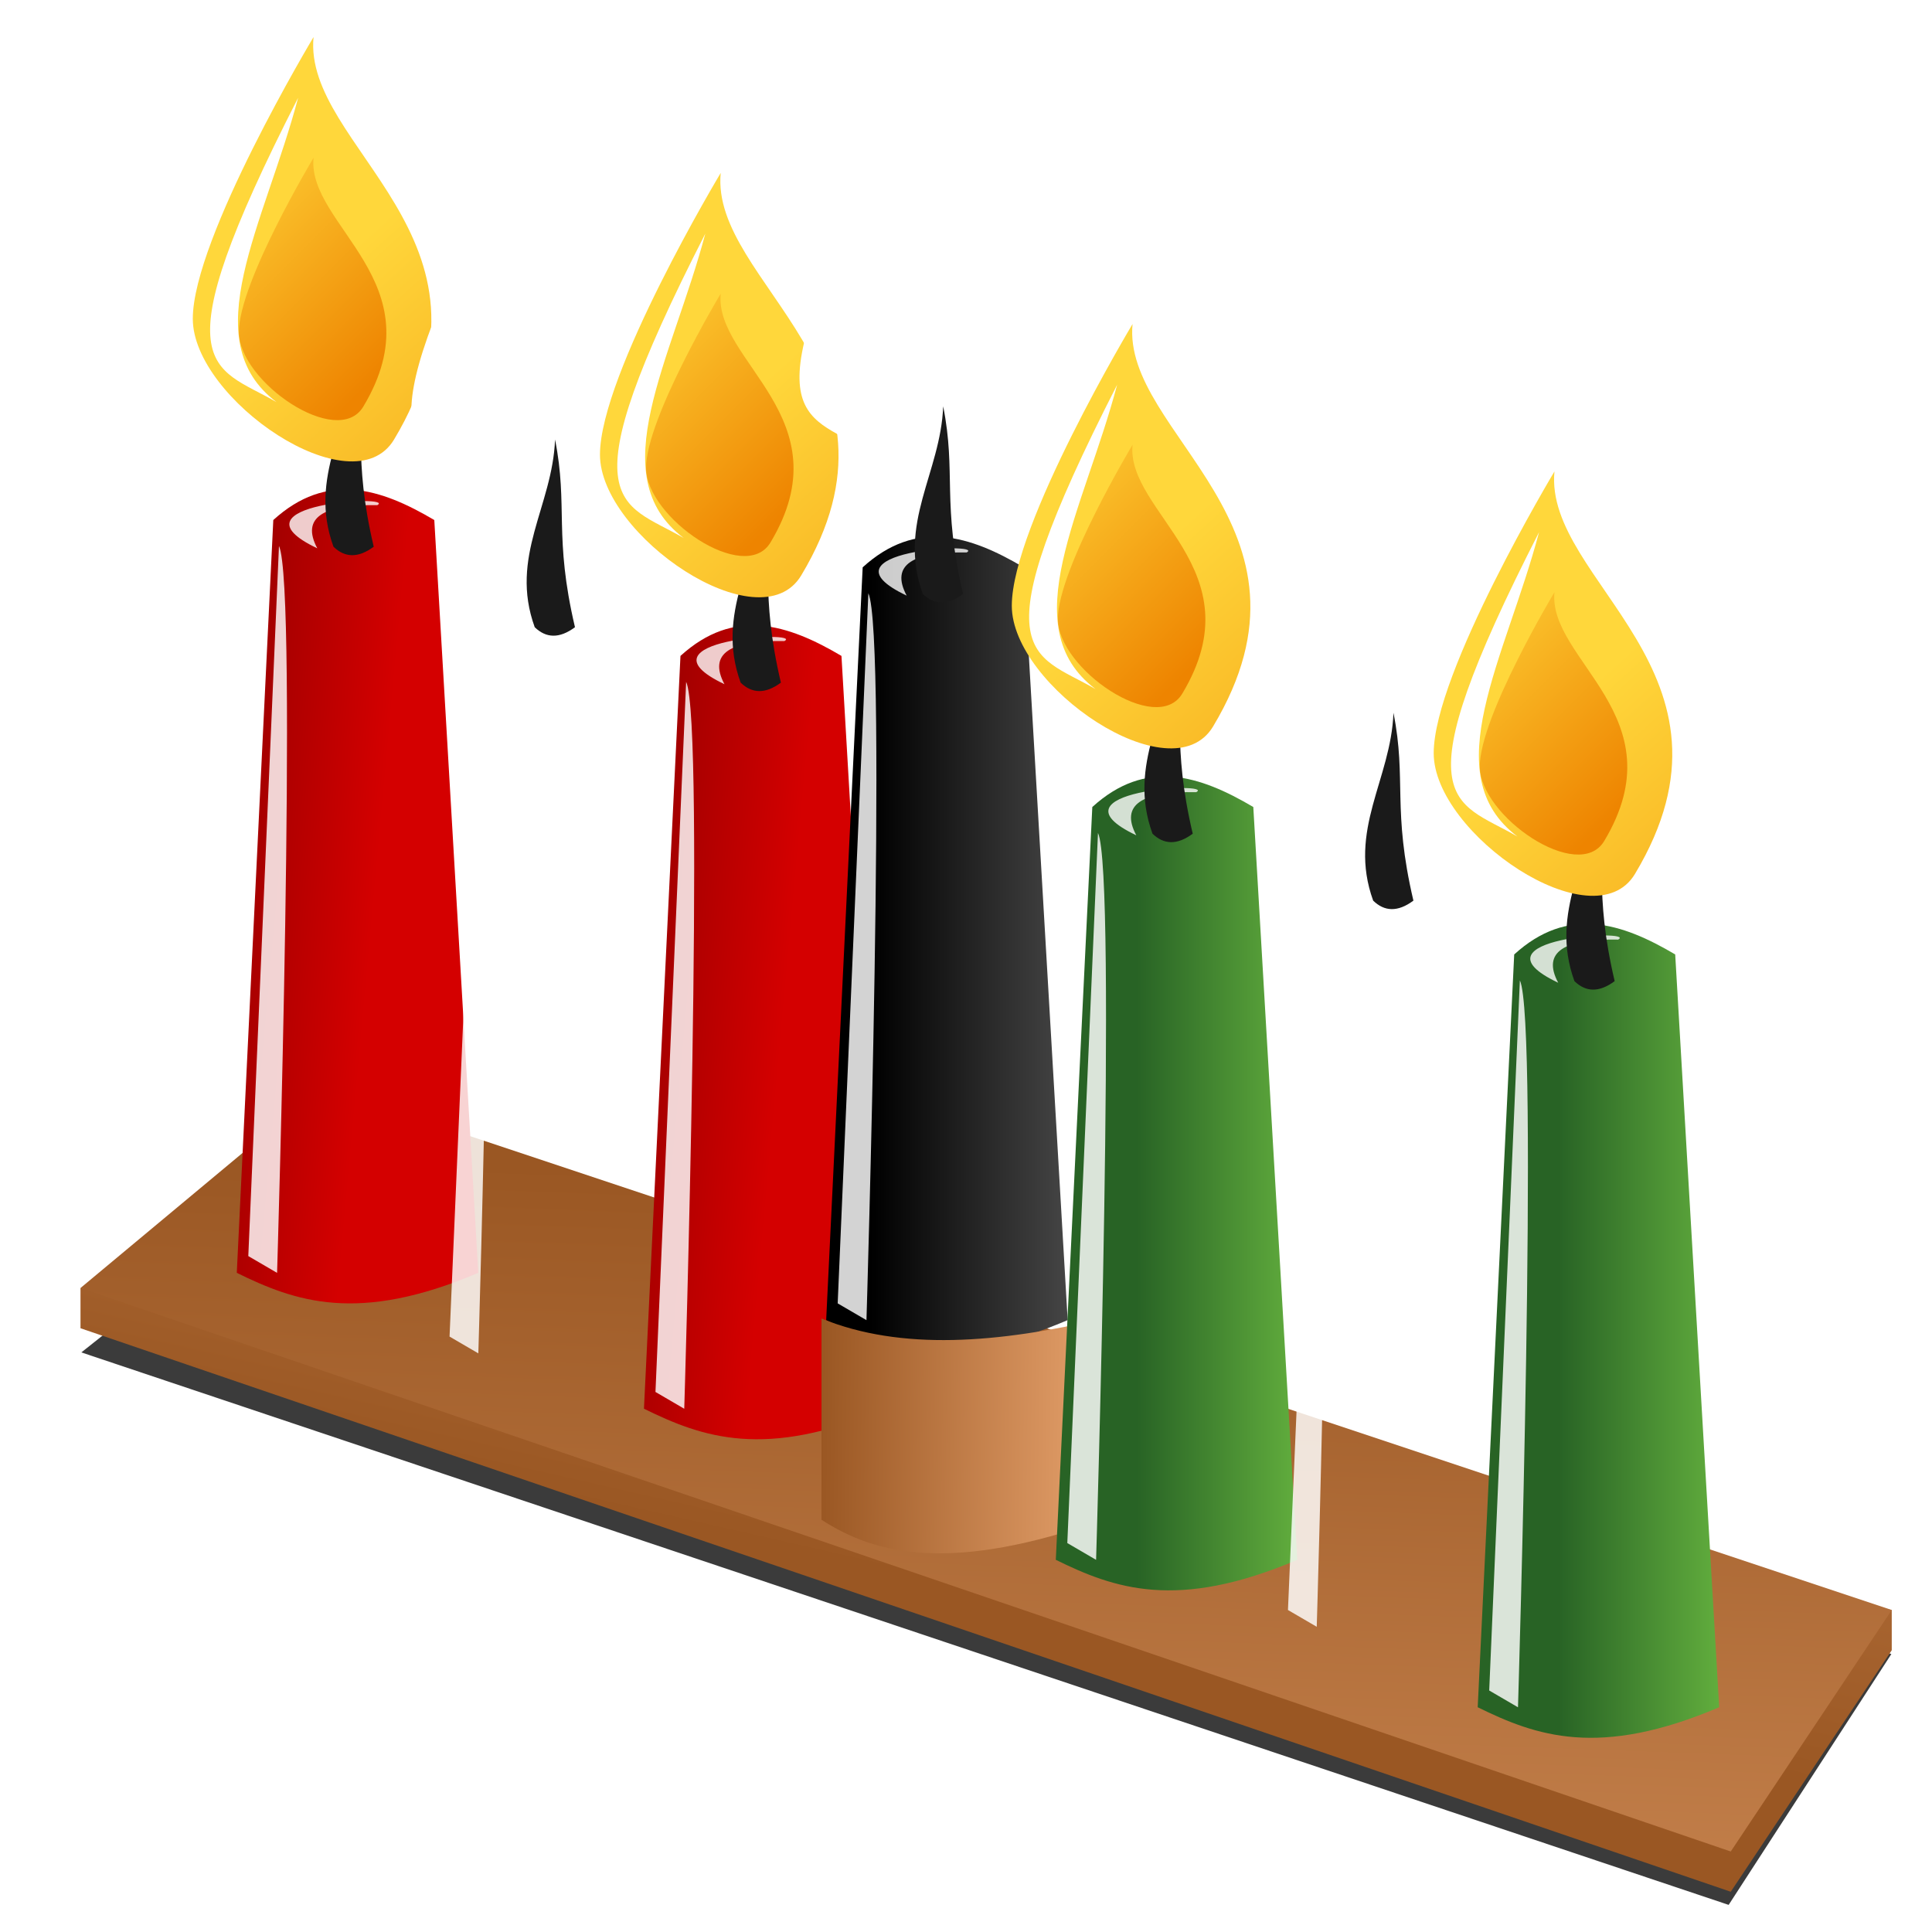 <svg xmlns="http://www.w3.org/2000/svg" xmlns:xlink="http://www.w3.org/1999/xlink" viewBox="0 0 48 48"><defs><linearGradient id="k" y2="15" xlink:href="#b" gradientUnits="userSpaceOnUse" x2="28" y1="10" x1="23"/><linearGradient id="a"><stop offset="0" stop-color="#7ed249"/><stop offset="1" stop-color="#286325"/></linearGradient><linearGradient id="b"><stop offset="0" stop-color="#ffd73b"/><stop offset="1" stop-color="#ee8400"/></linearGradient><linearGradient id="o" y2="35" xlink:href="#d" gradientUnits="userSpaceOnUse" x2="27" gradientTransform="translate(-15.095 -1.579)" y1="34.917" x1="21"/><linearGradient id="g" y2="57" xlink:href="#d" gradientUnits="userSpaceOnUse" x2="40" y1="30" x1="41"/><linearGradient id="f" y2="12.663" xlink:href="#d" gradientUnits="userSpaceOnUse" x2="3.495" y1="34.663" x1="-1.505"/><linearGradient id="p" y2="27.703" xlink:href="#a" gradientUnits="userSpaceOnUse" x2="27.093" y1="27.703" x1="33.093"/><linearGradient id="j" y2="23" xlink:href="#b" gradientUnits="userSpaceOnUse" x2="36" gradientTransform="translate(-1)" y1="13" x1="27"/><linearGradient id="c"><stop offset="0" stop-color="#a20000"/><stop offset="1" stop-color="#d40000"/></linearGradient><linearGradient id="n" y2="27.08" gradientUnits="userSpaceOnUse" x2="26.209" y1="27.08" x1="32.209"><stop offset="0" stop-color="#555"/><stop offset="1"/></linearGradient><linearGradient id="h" y2="27.663" xlink:href="#c" gradientUnits="userSpaceOnUse" x2="28.495" y1="27.352" x1="25.093"/><linearGradient id="d"><stop offset="0" stop-color="#9a5723"/><stop offset="1" stop-color="#db9762"/></linearGradient><filter id="l" height="1.115" width="1.398" y="-.058" x="-.199"><feGaussianBlur stdDeviation=".181"/></filter><filter id="i" height="1.445" width="1.235" y="-.222" x="-.117"><feGaussianBlur stdDeviation=".109"/></filter><filter id="m" height="1.057" width="2.105" y="-.029" x="-.552"><feGaussianBlur stdDeviation=".257"/></filter><filter id="e"><feGaussianBlur stdDeviation=".62"/></filter></defs><g color="#000"><path d="M42.947 47.326L2.021 33.6l7.326-5.811L46.99 41.095l-4.042 6.231z" fill-opacity=".769" filter="url(#e)"/><path d="M-12.505 30.663l41 14 4-6v-1l-45-8v1z" fill="url(#f)" transform="translate(14.505 2.337)"/><path d="M2 32l41 14 4-6L8 27l-6 5z" fill="url(#g)"/><path d="M25.093 36.703L26 18c1.333-1.214 2.667-.788 4 0l1.093 18.703c-2.991 1.275-4.553.711-6 0z" fill="url(#h)" transform="translate(-19.21 -5.08)"/><path d="M27.093 18.703c-.411-.77.154-1.096 1.489-1.072.503-.27-3.818-.036-1.489 1.072z" fill-opacity=".8" filter="url(#i)" fill="#fff" transform="translate(-19.21 -5.08)"/><path d="M8.79 8.92c-.062 1.658-1.142 2.906-.505 4.663.279.27.608.291 1 0-.531-2.26-.166-3.01-.495-4.663z" fill="#1a1a1a"/><path d="M27 6s-3 5-3 7 3.971 4.715 5 3c3-5-2.265-7.268-2-10z" fill="url(#j)" transform="translate(-19.21 -5.08)"/><path d="M27 9s-1.855 3.091-1.855 4.328 2.455 2.915 3.091 1.854C30.091 12.092 26.836 10.69 27 9z" fill="url(#k)" transform="translate(-19.21 -5.08)"/><path d="M26.617 7.509c-.832 3.141-2.588 6.017-.536 7.562-1.585-.924-2.962-.716.536-7.562z" filter="url(#l)" fill="#fff" transform="translate(-19.21 -5.08)"/><path d="M26.141 18.644l-.762 17.643.715.417s.523-17.047.047-18.06z" fill-opacity=".827" filter="url(#m)" fill="#fff" transform="translate(-19.21 -5.08)"/><path d="M25.093 36.703L26 18c1.333-1.214 2.667-.788 4 0l1.093 18.703c-2.991 1.275-4.553.711-6 0z" fill="url(#h)" transform="translate(-14.21 -3.08)"/><path d="M27.093 18.703c-.411-.77.154-1.096 1.489-1.072.503-.27-3.818-.036-1.489 1.072z" fill-opacity=".8" filter="url(#i)" fill="#fff" transform="translate(-14.21 -3.08)"/><path d="M13.79 10.92c-.062 1.658-1.142 2.906-.505 4.663.279.27.608.291 1 0-.531-2.26-.166-3.01-.495-4.663z" fill="#1a1a1a"/><path d="M27 6s-3 5-3 7 3.971 4.715 5 3c3-5-2.265-7.268-2-10z" fill="url(#j)" transform="translate(-14.21 -3.08)"/><path d="M27 9s-1.855 3.091-1.855 4.328 2.455 2.915 3.091 1.854C30.091 12.092 26.836 10.69 27 9z" fill="url(#k)" transform="translate(-14.21 -3.08)"/><path d="M26.617 7.509c-.832 3.141-2.588 6.017-.536 7.562-1.585-.924-2.962-.716.536-7.562z" filter="url(#l)" fill="#fff" transform="translate(-14.21 -3.08)"/><path d="M26.141 18.644l-.762 17.643.715.417s.523-17.047.047-18.06z" fill-opacity=".827" filter="url(#m)" fill="#fff" transform="translate(-14.21 -3.08)"/><g><path d="M25.093 36.703L26 18c1.333-1.214 2.667-.788 4 0l1.093 18.703c-2.991 1.275-4.553.711-6 0z" fill="url(#h)" transform="translate(-9.094 -1.704)"/><path d="M27.093 18.703c-.411-.77.154-1.096 1.489-1.072.503-.27-3.818-.036-1.489 1.072z" fill-opacity=".8" filter="url(#i)" fill="#fff" transform="translate(-9.094 -1.704)"/><path d="M18.906 12.296c-.062 1.658-1.142 2.906-.505 4.664.279.27.608.29 1 0-.531-2.26-.166-3.011-.495-4.663z" fill="#1a1a1a"/><path d="M27 6s-3 5-3 7 3.971 4.715 5 3c3-5-2.265-7.268-2-10z" fill="url(#j)" transform="translate(-9.094 -1.704)"/><path d="M27 9s-1.855 3.091-1.855 4.328 2.455 2.915 3.091 1.854C30.091 12.092 26.836 10.69 27 9z" fill="url(#k)" transform="translate(-9.094 -1.704)"/><path d="M26.617 7.509c-.832 3.141-2.588 6.017-.536 7.562-1.585-.924-2.962-.716.536-7.562z" filter="url(#l)" fill="#fff" transform="translate(-9.094 -1.704)"/><path d="M26.141 18.644l-.762 17.643.715.417s.523-17.047.047-18.06z" fill-opacity=".827" filter="url(#m)" fill="#fff" transform="translate(-9.094 -1.704)"/></g><g><path d="M25.093 36.703L26 18c1.333-1.214 2.667-.788 4 0l1.093 18.703c-2.991 1.275-4.553.711-6 0z" fill="url(#n)" transform="translate(-4.567 -3.905)"/><path d="M27.093 18.703c-.411-.77.154-1.096 1.489-1.072.503-.27-3.818-.036-1.489 1.072z" fill-opacity=".8" filter="url(#i)" fill="#fff" transform="translate(-4.567 -3.905)"/><path d="M23.433 10.095c-.062 1.657-1.142 2.905-.505 4.663.279.27.608.29 1 0-.531-2.26-.166-3.011-.495-4.663z" fill="#1a1a1a"/><path d="M27 6s-3 5-3 7 3.971 4.715 5 3c3-5-2.265-7.268-2-10z" fill="url(#j)" transform="translate(-4.567 -3.905)"/><path d="M27 9s-1.855 3.091-1.855 4.328 2.455 2.915 3.091 1.854C30.091 12.092 26.836 10.69 27 9z" fill="url(#k)" transform="translate(-4.567 -3.905)"/><path d="M26.617 7.509c-.832 3.141-2.588 6.017-.536 7.562-1.585-.924-2.962-.716.536-7.562z" filter="url(#l)" fill="#fff" transform="translate(-4.567 -3.905)"/><path d="M26.141 18.644l-.762 17.643.715.417s.523-17.047.047-18.06z" fill-opacity=".827" filter="url(#m)" fill="#fff" transform="translate(-4.567 -3.905)"/></g><path d="M5.905 30.421v5c1.377.893 3.26 1.313 7 0v-5c-2.607.615-5.025.808-7 0z" fill="url(#o)" transform="translate(14.505 2.337)"/><g><path d="M25.093 36.703L26 18c1.333-1.214 2.667-.788 4 0l1.093 18.703c-2.991 1.275-4.553.711-6 0z" fill="url(#p)" transform="translate(1.138 2.05)"/><path d="M27.093 18.703c-.411-.77.154-1.096 1.489-1.072.503-.27-3.818-.036-1.489 1.072z" fill-opacity=".8" filter="url(#i)" fill="#fff" transform="translate(1.138 2.05)"/><path d="M29.138 16.05c-.062 1.657-1.142 2.905-.505 4.663.279.27.608.29 1 0-.531-2.26-.166-3.011-.495-4.663z" fill="#1a1a1a"/><path d="M27 6s-3 5-3 7 3.971 4.715 5 3c3-5-2.265-7.268-2-10z" fill="url(#j)" transform="translate(1.138 2.05)"/><path d="M27 9s-1.855 3.091-1.855 4.328 2.455 2.915 3.091 1.854C30.091 12.092 26.836 10.69 27 9z" fill="url(#k)" transform="translate(1.138 2.05)"/><path d="M26.617 7.509c-.832 3.141-2.588 6.017-.536 7.562-1.585-.924-2.962-.716.536-7.562z" filter="url(#l)" fill="#fff" transform="translate(1.138 2.05)"/><path d="M26.141 18.644l-.762 17.643.715.417s.523-17.047.047-18.06z" fill-opacity=".827" filter="url(#m)" fill="#fff" transform="translate(1.138 2.05)"/></g><g><path d="M25.093 36.703L26 18c1.333-1.214 2.667-.788 4 0l1.093 18.703c-2.991 1.275-4.553.711-6 0z" fill="url(#p)" transform="translate(6.62 3.713)"/><path d="M27.093 18.703c-.411-.77.154-1.096 1.489-1.072.503-.27-3.818-.036-1.489 1.072z" fill-opacity=".8" filter="url(#i)" fill="#fff" transform="translate(6.62 3.713)"/><path d="M34.62 17.713c-.062 1.658-1.14 2.906-.504 4.663.279.271.608.291 1 0-.531-2.26-.166-3.01-.495-4.663z" fill="#1a1a1a"/><path d="M27 6s-3 5-3 7 3.971 4.715 5 3c3-5-2.265-7.268-2-10z" fill="url(#j)" transform="translate(6.62 3.713)"/><path d="M27 9s-1.855 3.091-1.855 4.328 2.455 2.915 3.091 1.854C30.091 12.092 26.836 10.69 27 9z" fill="url(#k)" transform="translate(6.62 3.713)"/><path d="M26.617 7.509c-.832 3.141-2.588 6.017-.536 7.562-1.585-.924-2.962-.716.536-7.562z" filter="url(#l)" fill="#fff" transform="translate(6.62 3.713)"/><path d="M26.141 18.644l-.762 17.643.715.417s.523-17.047.047-18.06z" fill-opacity=".827" filter="url(#m)" fill="#fff" transform="translate(6.62 3.713)"/></g><g><path d="M25.093 36.703L26 18c1.333-1.214 2.667-.788 4 0l1.093 18.703c-2.991 1.275-4.553.711-6 0z" fill="url(#p)" transform="translate(11.62 5.713)"/><path d="M27.093 18.703c-.411-.77.154-1.096 1.489-1.072.503-.27-3.818-.036-1.489 1.072z" fill-opacity=".8" filter="url(#i)" fill="#fff" transform="translate(11.62 5.713)"/><path d="M39.62 19.713c-.062 1.658-1.14 2.906-.504 4.663.279.271.608.291 1 0-.531-2.26-.166-3.01-.495-4.663z" fill="#1a1a1a"/><path d="M27 6s-3 5-3 7 3.971 4.715 5 3c3-5-2.265-7.268-2-10z" fill="url(#j)" transform="translate(11.62 5.713)"/><path d="M27 9s-1.855 3.091-1.855 4.328 2.455 2.915 3.091 1.854C30.091 12.092 26.836 10.69 27 9z" fill="url(#k)" transform="translate(11.62 5.713)"/><path d="M26.617 7.509c-.832 3.141-2.588 6.017-.536 7.562-1.585-.924-2.962-.716.536-7.562z" filter="url(#l)" fill="#fff" transform="translate(11.62 5.713)"/><path d="M26.141 18.644l-.762 17.643.715.417s.523-17.047.047-18.06z" fill-opacity=".827" filter="url(#m)" fill="#fff" transform="translate(11.62 5.713)"/></g></g></svg>